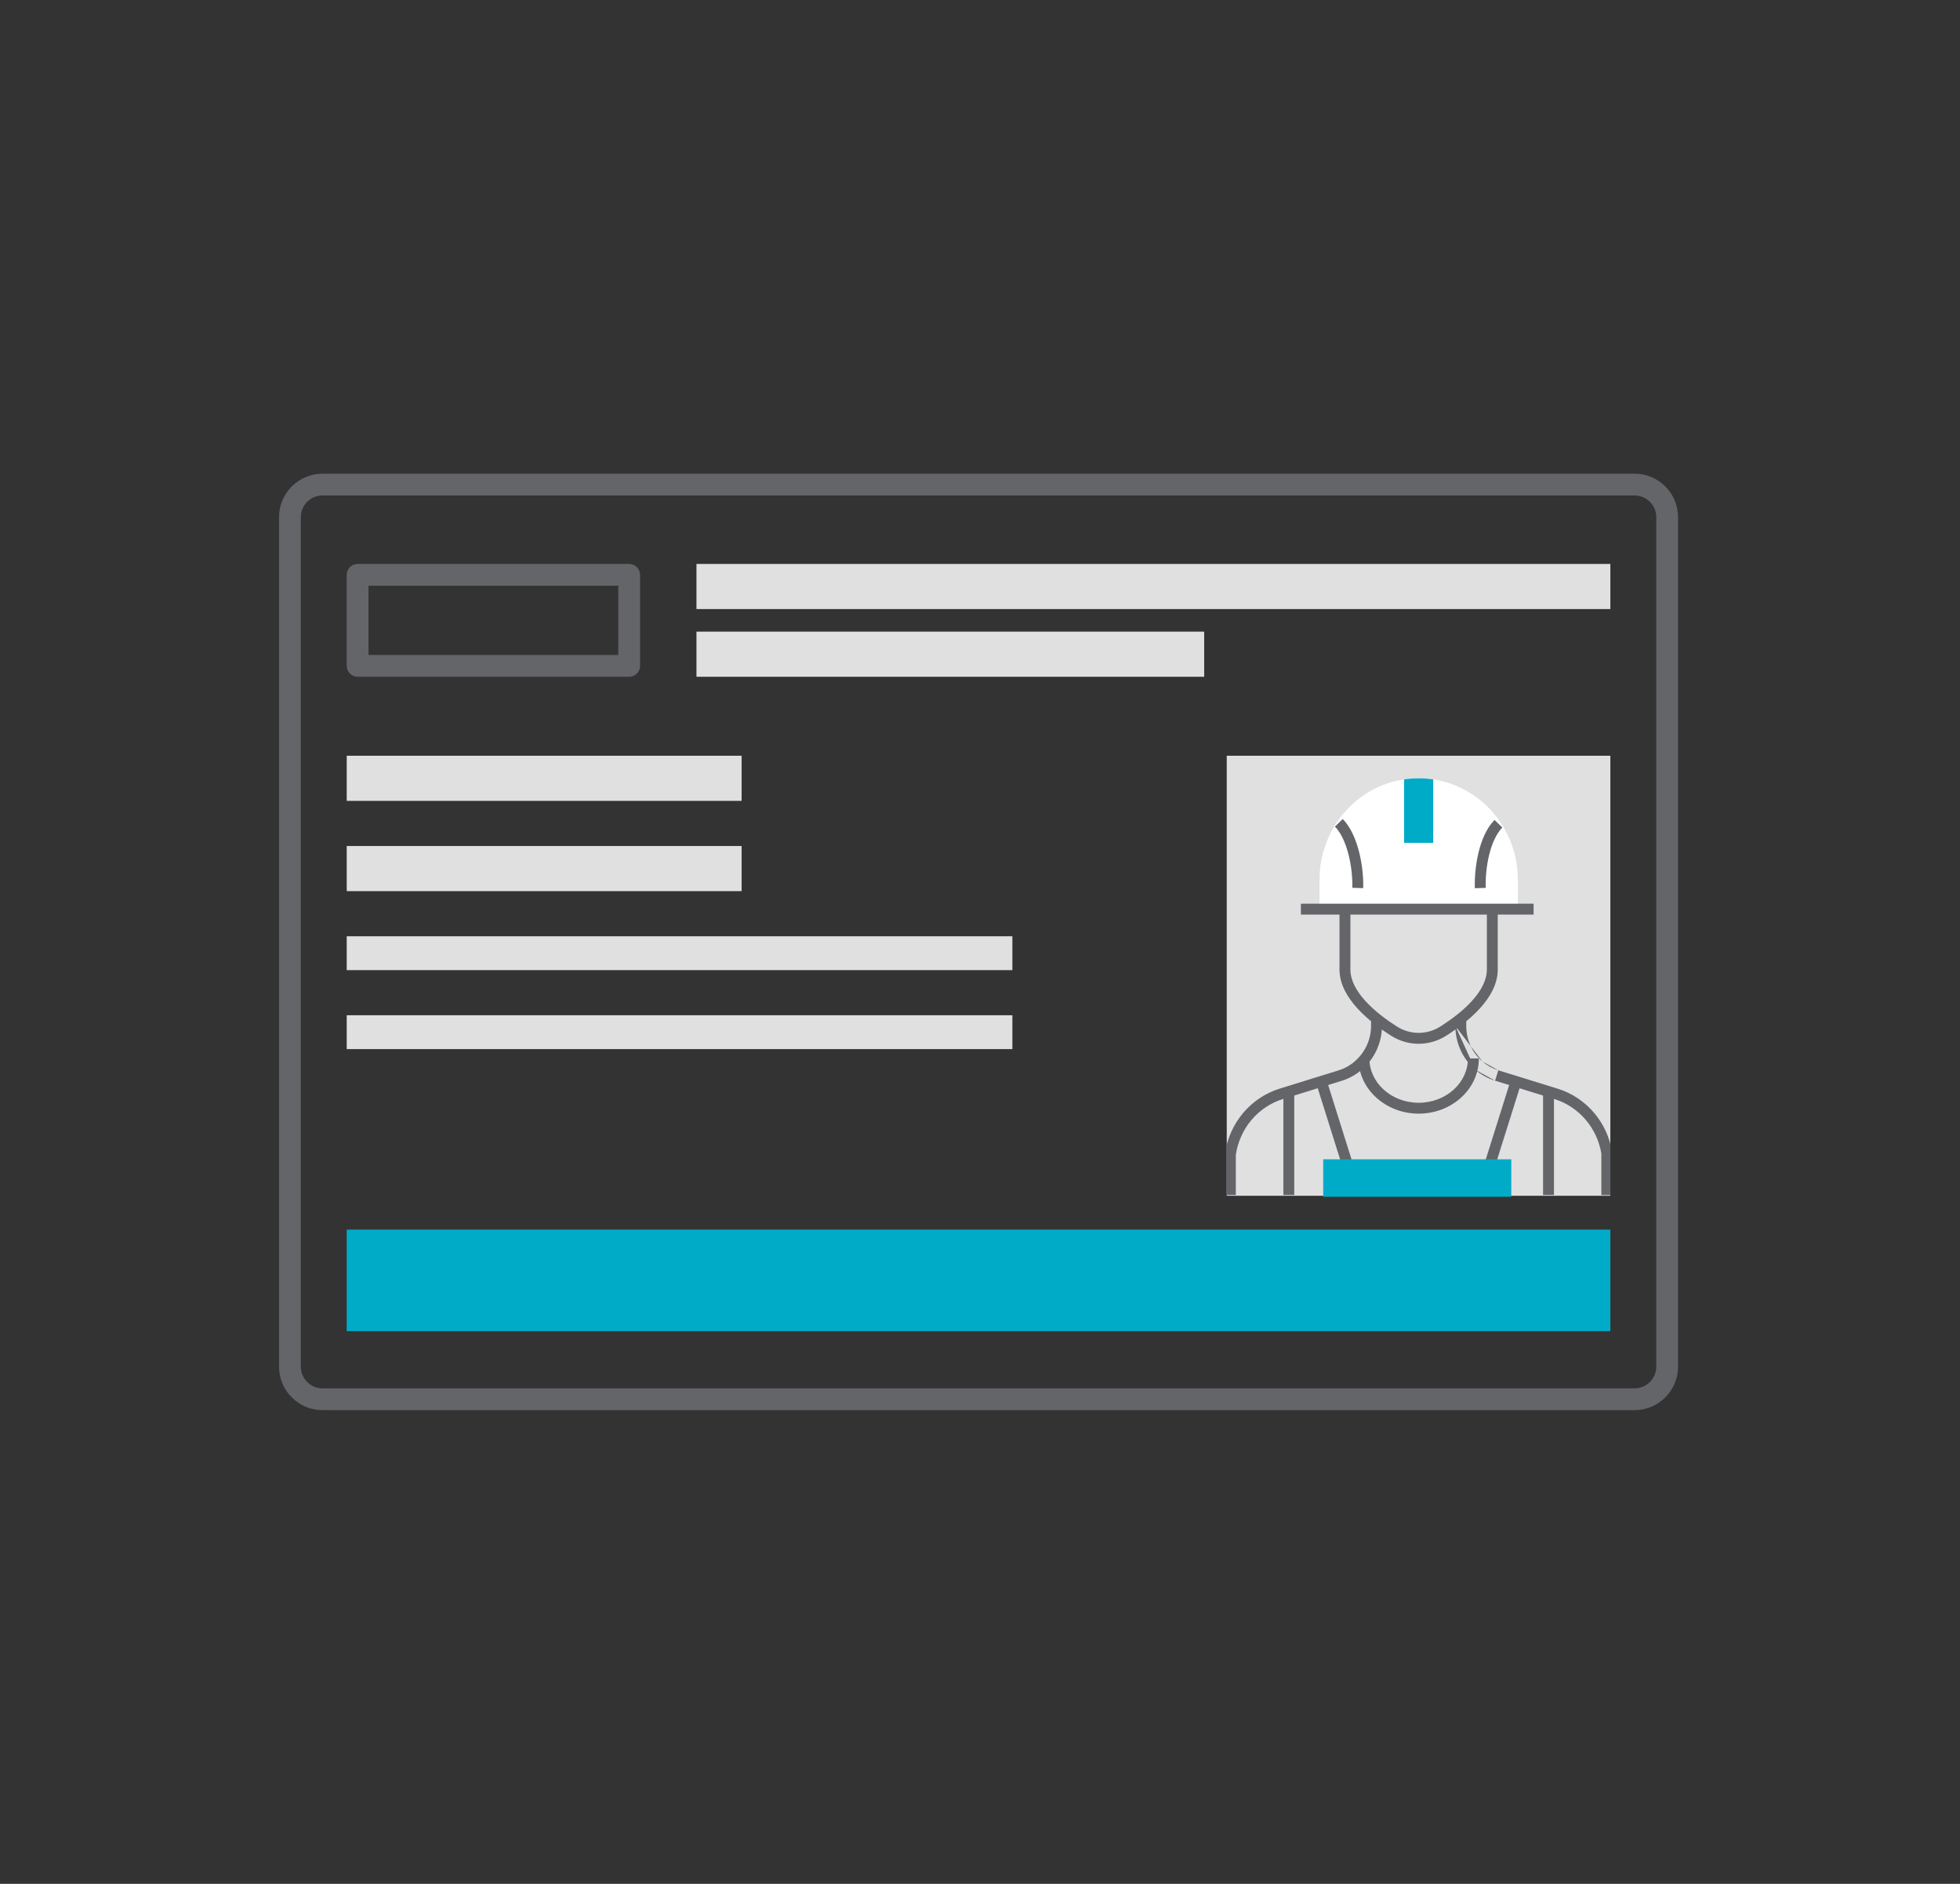 <svg width="180" height="173" viewBox="0 0 180 173" fill="none" xmlns="http://www.w3.org/2000/svg">
<rect x="0" y="0" width="180" height="173" fill="#333333" stroke="none"/>
<path fill-rule="evenodd" clip-rule="evenodd" d="M150.107 45.5H29.625C28.52 45.5 27.625 46.395 27.625 47.5V125.5C27.625 126.605 28.52 127.5 29.625 127.5H150.107C151.211 127.5 152.107 126.605 152.107 125.5V47.5C152.107 46.395 151.211 45.5 150.107 45.5ZM29.625 43.5C27.416 43.5 25.625 45.291 25.625 47.5V125.5C25.625 127.709 27.416 129.5 29.625 129.5H150.107C152.316 129.5 154.107 127.709 154.107 125.5V47.5C154.107 45.291 152.316 43.5 150.107 43.5H29.625Z" fill="#636569"/>
<path d="M31.842 112.922H147.89V122.247H31.842V112.922Z" fill="#00ABC8"/>
<path d="M31.842 69.403H68.107V73.548H31.842V69.403Z" fill="#E0E0E1"/>
<path d="M63.962 51.789H147.89V55.934H63.962V51.789Z" fill="#E0E0E1"/>
<path d="M63.962 58.006H110.589V62.151H63.962V58.006Z" fill="#E0E0E1"/>
<path d="M31.842 77.693H68.107V81.837H31.842V77.693Z" fill="#E0E0E1"/>
<path d="M31.842 85.982H92.974V89.091H31.842V85.982Z" fill="#E0E0E1"/>
<path d="M31.842 93.235H92.974V96.344H31.842V93.235Z" fill="#E0E0E1"/>
<path fill-rule="evenodd" clip-rule="evenodd" d="M33.842 53.789V60.151H56.782V53.789H33.842ZM32.842 51.789C32.289 51.789 31.842 52.237 31.842 52.789V61.151C31.842 61.703 32.289 62.151 32.842 62.151H57.782C58.334 62.151 58.782 61.703 58.782 61.151V52.789C58.782 52.237 58.334 51.789 57.782 51.789H32.842Z" fill="#636569"/>
<path d="M112.661 69.403H147.89V109.813H112.661V69.403Z" fill="#E0E0E1"/>
<g clip-path="url(#clip0_1573_244)">
<path fill-rule="evenodd" clip-rule="evenodd" d="M133.656 94.222V93.368H134.656V94.222C134.656 95.481 135.201 96.676 136.139 97.48M133.656 94.222C133.656 95.767 134.325 97.242 135.489 98.24L133.656 94.222ZM135.489 98.24C136.023 98.697 136.638 99.038 137.304 99.245L135.489 98.24ZM137.601 98.29C137.601 98.29 137.601 98.29 137.601 98.29L143.051 99.979C145.714 100.805 147.624 103.101 148.057 105.824L148.064 105.863V109.747H147.064V105.943C146.676 103.598 145.028 101.639 142.755 100.934L137.304 99.245M137.601 98.29C137.066 98.124 136.571 97.85 136.139 97.48L137.601 98.29Z" fill="#636569"/>
<path fill-rule="evenodd" clip-rule="evenodd" d="M125.915 94.196V93.368H126.915V94.196C126.915 95.706 126.279 97.138 125.168 98.135L125.128 98.175L125.115 98.187C124.566 98.675 123.922 99.037 123.227 99.252M123.227 99.252L117.823 100.927C115.512 101.645 113.844 103.655 113.494 106.059V109.741H112.494V105.988L112.499 105.953C112.89 103.166 114.821 100.813 117.526 99.972L122.931 98.297C123.484 98.126 123.998 97.838 124.438 97.451L124.476 97.411L124.489 97.4C125.393 96.595 125.915 95.43 125.915 94.196" fill="#636569"/>
<path fill-rule="evenodd" clip-rule="evenodd" d="M124.016 83.49V89.037C124.016 90.02 124.553 91.001 125.395 91.926C126.23 92.844 127.312 93.646 128.276 94.262L128.277 94.262C129.509 95.051 131.055 95.051 132.287 94.262L132.289 94.261C133.253 93.648 134.334 92.849 135.169 91.931C136.011 91.007 136.548 90.023 136.548 89.037V83.49H137.548V89.037C137.548 90.386 136.822 91.602 135.909 92.604C134.99 93.614 133.826 94.469 132.826 95.105C131.265 96.104 129.299 96.104 127.738 95.105C126.738 94.466 125.574 93.609 124.655 92.599C123.743 91.597 123.016 90.383 123.016 89.037V83.49H124.016Z" fill="#636569"/>
<path d="M139.398 80.793V83.503H121.18V80.793C121.18 76.101 124.554 72.23 128.947 71.576C129.385 71.509 129.835 71.476 130.285 71.476C130.736 71.476 131.186 71.509 131.624 71.576C136.017 72.237 139.391 76.101 139.391 80.793H139.398Z" fill="white"/>
<path fill-rule="evenodd" clip-rule="evenodd" d="M140.84 83.99H119.469V82.99H140.84V83.99Z" fill="#636569"/>
<path d="M131.624 71.576V77.403H128.947V71.576C129.385 71.509 129.835 71.476 130.285 71.476C130.736 71.476 131.186 71.509 131.624 71.576Z" fill="#00ABC8"/>
<path fill-rule="evenodd" clip-rule="evenodd" d="M118.86 100.203V109.741H117.86V100.203H118.86Z" fill="#636569"/>
<path fill-rule="evenodd" clip-rule="evenodd" d="M120.859 99.432L121.813 99.132L124.131 106.504H136.439L138.758 99.132L139.712 99.432L137.173 107.504H123.397L120.859 99.432Z" fill="#636569"/>
<path fill-rule="evenodd" clip-rule="evenodd" d="M142.711 100.203V109.741H141.711V100.203H142.711Z" fill="#636569"/>
<path fill-rule="evenodd" clip-rule="evenodd" d="M125.759 97.199C125.759 99.403 127.742 101.271 130.285 101.271C132.83 101.271 134.812 99.409 134.812 97.199H135.812C135.812 100.049 133.29 102.271 130.285 102.271C127.281 102.271 124.759 100.042 124.759 97.199H125.759Z" fill="#636569"/>
<path fill-rule="evenodd" clip-rule="evenodd" d="M123.841 78.463C123.568 77.4 123.148 76.473 122.598 75.91L123.312 75.211C124.042 75.957 124.519 77.082 124.809 78.215C125.103 79.359 125.222 80.576 125.191 81.563L124.192 81.532C124.219 80.638 124.11 79.515 123.841 78.463Z" fill="#636569"/>
<path fill-rule="evenodd" clip-rule="evenodd" d="M135.79 78.264C136.062 77.15 136.521 76.045 137.252 75.298L137.967 75.997C137.418 76.558 137.015 77.462 136.761 78.502C136.509 79.531 136.416 80.635 136.444 81.539L135.445 81.57C135.414 80.584 135.514 79.389 135.79 78.264Z" fill="#636569"/>
<path d="M121.519 109.908V106.464H138.791V109.908" fill="#00ABC8"/>
</g>
<defs>
<clipPath id="clip0_1573_244">
<rect width="35.229" height="38.431" fill="white" transform="translate(112.661 71.476)"/>
</clipPath>
</defs>
</svg>
